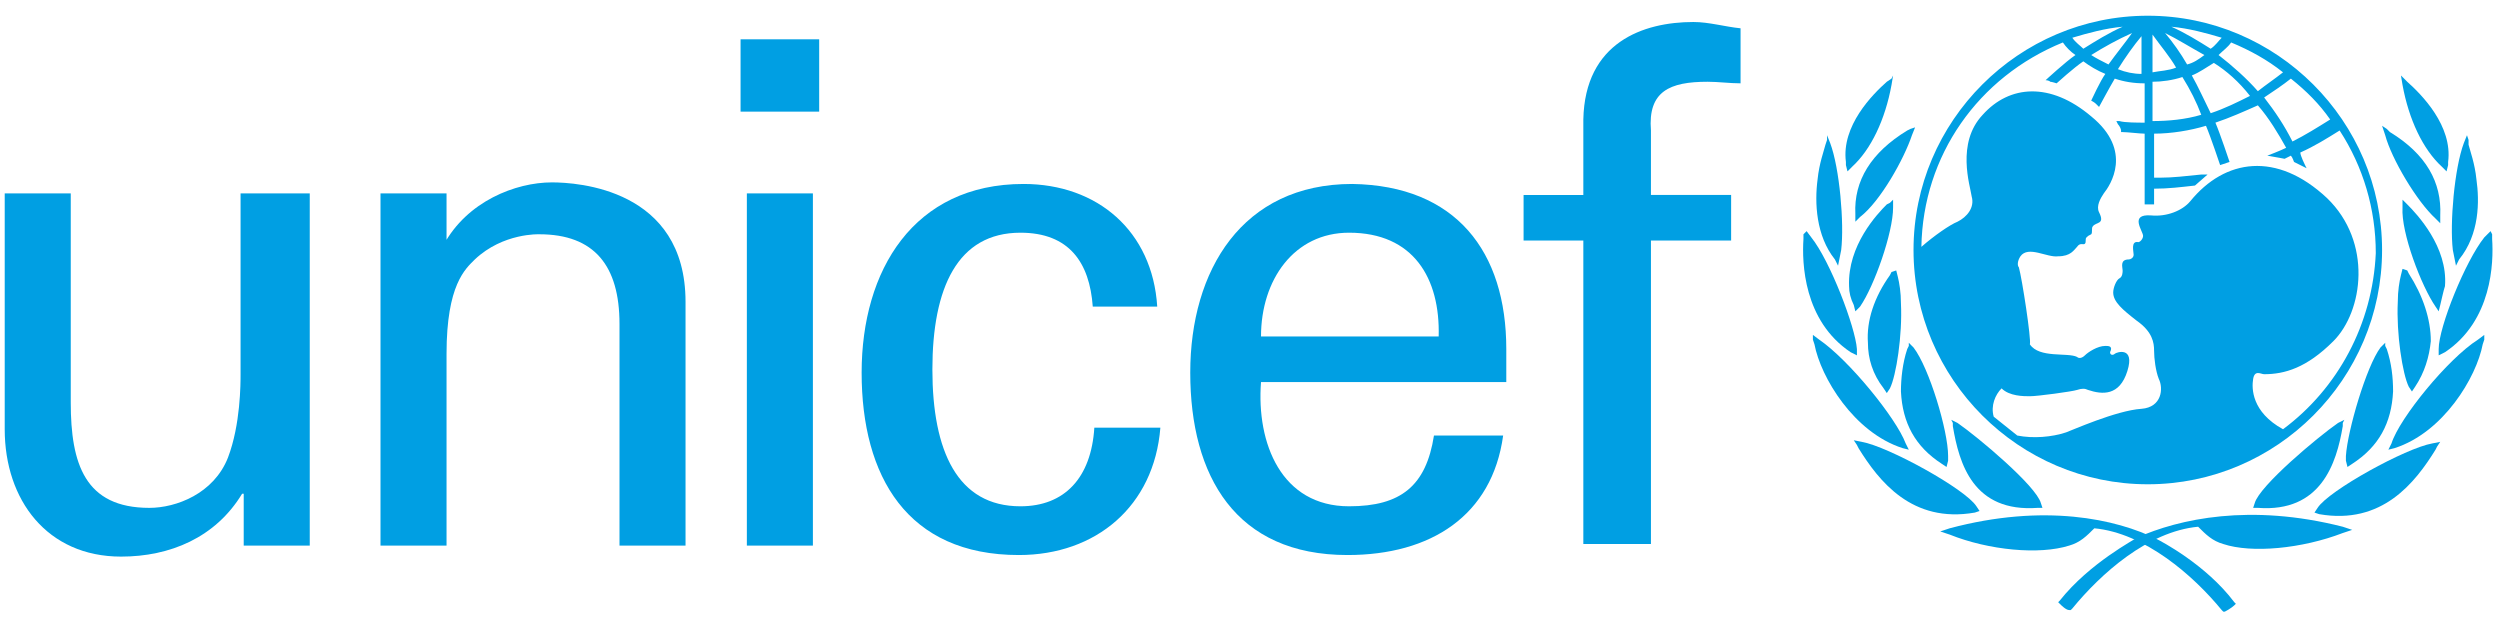 <?xml version="1.0" encoding="utf-8"?>
<!-- Generator: Adobe Illustrator 21.1.0, SVG Export Plug-In . SVG Version: 6.00 Build 0)  -->
<svg version="1.1" id="Capa_1" xmlns="http://www.w3.org/2000/svg" xmlns:xlink="http://www.w3.org/1999/xlink" x="0px" y="0px"
	 viewBox="0 0 159 40" style="enable-background:new 0 0 159 40;" xml:space="preserve">
<style type="text/css">
	.st0{fill:#009FE3;}
</style>
<g>
	<g>
		<path class="st0" d="M136.6,1c-8.2,0-14.9,6.7-14.9,14.9s6.7,14.9,14.9,14.9s14.9-6.7,14.9-14.9S144.8,1,136.6,1z M148.2,7.6
			c-0.8,0.5-1.6,1-2.4,1.4c-0.5-1-1.1-1.9-1.8-2.8c0.6-0.4,1.2-0.8,1.7-1.2C146.7,5.8,147.5,6.6,148.2,7.6z M141.9,2.7
			c1.2,0.5,2.3,1.1,3.3,1.9c-0.5,0.4-1.1,0.8-1.6,1.2c-0.7-0.8-1.6-1.6-2.5-2.3C141.4,3.2,141.7,3,141.9,2.7z M143.1,6.1
			c-0.8,0.4-1.6,0.8-2.5,1.1c-0.4-0.8-0.8-1.7-1.2-2.4c0.5-0.2,0.9-0.5,1.4-0.8C141.6,4.5,142.4,5.2,143.1,6.1z M141.3,2.4
			c-0.2,0.2-0.4,0.5-0.7,0.7c-0.8-0.5-1.6-1-2.5-1.4C139.2,1.8,140.3,2.1,141.3,2.4z M140.2,3.5c-0.4,0.3-0.7,0.5-1.1,0.6
			c-0.4-0.7-0.9-1.4-1.4-2C138.5,2.5,139.3,3,140.2,3.5z M136.9,2.2c0.5,0.7,1.1,1.4,1.5,2.1c-0.5,0.2-1,0.2-1.5,0.3
			C136.9,4.4,136.9,2.7,136.9,2.2z M136.9,5.2c0.6,0,1.3-0.1,1.9-0.3c0.5,0.8,0.9,1.6,1.2,2.4c-1,0.3-2.1,0.4-3.1,0.4
			C136.9,7.5,136.9,5.4,136.9,5.2z M136.2,2.3c0,0.5,0,2.2,0,2.4c-0.5,0-1-0.1-1.5-0.3C135.2,3.6,135.7,2.9,136.2,2.3z M134.1,4.1
			c-0.4-0.2-0.8-0.4-1.1-0.6c0.8-0.5,1.7-1,2.6-1.4C135.1,2.8,134.6,3.4,134.1,4.1z M135,1.7c-0.9,0.4-1.7,0.9-2.5,1.4
			c-0.2-0.2-0.5-0.4-0.7-0.7C132.8,2.1,133.9,1.8,135,1.7z M145.2,27.3c-2-1.1-2-2.6-1.9-3.2s0.5-0.3,0.7-0.3c1.3,0,2.7-0.4,4.4-2.1
			c1.9-1.9,2.5-6.3-0.4-9.1c-3.2-3-6.5-2.5-8.7,0.2c-0.5,0.6-1.5,1-2.5,0.9c-1.4-0.1-0.5,1-0.5,1.3c0,0.2-0.2,0.4-0.3,0.4
			c-0.5-0.1-0.3,0.6-0.3,0.8c0,0.2-0.2,0.3-0.3,0.3c-0.6,0-0.4,0.5-0.4,0.7c0,0.1,0,0.4-0.2,0.5s-0.4,0.6-0.4,0.9
			c0,0.6,0.6,1.1,1.5,1.8c1,0.7,1.1,1.4,1.1,1.9s0.1,1.3,0.3,1.8c0.3,0.6,0.2,1.8-1.1,1.9c-1.6,0.1-4.5,1.4-4.8,1.5
			c-0.9,0.3-2.1,0.4-3.1,0.2c-0.5-0.4-1-0.8-1.5-1.2c-0.2-0.7,0.1-1.4,0.5-1.8c0.5,0.5,1.4,0.5,1.8,0.5c0.5,0,2.7-0.3,3-0.4
			s0.5-0.1,0.7,0c0.9,0.3,2,0.4,2.5-1.2s-0.7-1.2-0.8-1.1s-0.3,0.1-0.3-0.1c0.2-0.4-0.1-0.4-0.3-0.4c-0.5,0-1.1,0.4-1.3,0.6
			s-0.4,0.2-0.5,0.1c-0.6-0.3-2.4,0.1-3-0.8c0.1-0.3-0.5-4.2-0.7-4.9c-0.1-0.1-0.1-0.4,0.1-0.7c0.5-0.7,1.7,0.1,2.4,0
			c0.8,0,1-0.4,1.2-0.6c0.2-0.3,0.4-0.1,0.5-0.2c0.1-0.1,0-0.3,0.1-0.4c0.1-0.1,0.1-0.1,0.3-0.2c0.1-0.1,0-0.4,0.1-0.5
			c0.2-0.3,0.8-0.1,0.4-0.9c-0.2-0.4,0.1-0.9,0.3-1.2c0.4-0.5,1.9-2.7-0.8-4.9c-2.6-2.2-5.2-2-6.9-0.1c-1.7,1.8-0.8,4.5-0.7,5.2
			c0.2,0.7-0.3,1.3-0.9,1.6c-0.5,0.2-1.5,0.9-2.3,1.6c0.1-5.8,3.6-10.8,9-13c0.2,0.3,0.5,0.6,0.8,0.8c-0.6,0.4-1.9,1.6-1.9,1.6
			s0.2,0,0.3,0.1c0.1,0,0.4,0.1,0.4,0.1s1.1-1,1.7-1.4c0.4,0.3,0.9,0.6,1.4,0.8c-0.3,0.4-0.9,1.7-0.9,1.7s0.2,0.1,0.3,0.2
			s0.2,0.2,0.2,0.2s0.7-1.3,1-1.8c0.6,0.2,1.2,0.3,1.9,0.3c0,0.2,0,2.3,0,2.5c-0.4,0-1.3,0-1.6-0.1h-0.2l0.1,0.2
			c0.1,0.1,0.2,0.3,0.2,0.4v0.1h0.1c0.3,0,1.1,0.1,1.4,0.1c0,0.2,0,4.5,0,4.5h0.6c0,0,0-0.9,0-1c0.9,0,1.7-0.1,2.6-0.2l0,0l0.8-0.7
			H140c-1,0.1-1.8,0.2-2.6,0.2c0,0-0.3,0-0.4,0c0-0.2,0-2.7,0-2.8c1.1,0,2.3-0.2,3.3-0.5c0.3,0.7,0.9,2.5,0.9,2.5l0.6-0.2
			c0,0-0.6-1.8-0.9-2.5c0.9-0.3,1.8-0.7,2.7-1.1c0.7,0.8,1.3,1.8,1.8,2.7c-0.4,0.2-1.2,0.5-1.2,0.5c0.6,0.1,1.1,0.2,1.1,0.2
			s0.2-0.1,0.4-0.2c0.1,0.1,0.2,0.4,0.2,0.4l0.8,0.4l-0.1-0.2c0,0-0.3-0.6-0.3-0.8c0.9-0.4,1.7-0.9,2.5-1.4c1.5,2.3,2.3,5,2.3,7.8
			C150.9,20.6,148.7,24.7,145.2,27.3z"/>
		<g>
			<path class="st0" d="M120.3,5L120,5.2c-0.9,0.8-2.9,2.8-2.6,5.1v0.2l0.1,0.4l0.3-0.3c1.2-1.1,2.1-3,2.5-5.2l0.1-0.6L120.3,5z"/>
			<path class="st0" d="M116.2,8.9l-0.1,0.3c-0.1,0.4-0.4,1.2-0.5,2.2c-0.2,1.5-0.1,3.6,1.1,5.1l0.1,0.2l0.1,0.2l0.2-1
				c0.2-1.7-0.1-5.2-0.7-6.8l-0.2-0.5V8.9z"/>
			<path class="st0" d="M114.7,14.9v0.3c-0.1,1.5,0,5.2,3,7.2l0.4,0.2v-0.4c-0.1-1.4-1.7-5.6-2.9-7.1l-0.3-0.4L114.7,14.9z"/>
			<path class="st0" d="M115.3,21.6l0.1,0.3c0.4,2.1,2.5,5.6,5.6,6.6l0.4,0.1l-0.2-0.4c-0.6-1.6-3.6-5.3-5.5-6.6l-0.4-0.3V21.6z"/>
			<path class="st0" d="M121.5,8.2l-0.2,0.1c-2.3,1.4-3.4,3.2-3.3,5.3v0.5l0.3-0.3c1.3-1,2.8-3.7,3.3-5.2l0.2-0.5L121.5,8.2z"/>
			<path class="st0" d="M120.2,12.9L120,13c-0.6,0.6-2.5,2.6-2.4,5.2c0,0.4,0.1,0.8,0.3,1.2l0.1,0.4l0.3-0.3
				c0.9-1.3,2.1-4.7,2.1-6.3v-0.5L120.2,12.9z"/>
			<path class="st0" d="M120.3,17.3l-0.1,0.2c-1,1.4-1.5,2.9-1.4,4.3c0,1,0.3,2,1,2.9L120,25l0.2-0.3c0.4-0.8,0.8-3.4,0.7-5.4
				c0-0.7-0.1-1.3-0.2-1.7l-0.1-0.4L120.3,17.3z"/>
			<path class="st0" d="M121.4,22l-0.1,0.2c-0.3,0.9-0.4,1.9-0.4,2.7c0.1,2,0.9,3.5,2.6,4.6l0.3,0.2l0.1-0.4V29
				c0-1.6-1.2-5.6-2.2-6.9l-0.3-0.3V22z"/>
			<path class="st0" d="M118.1,28.3l0.1,0.2c1.3,2.1,3.4,4.8,7.4,4.1l0.3-0.1l-0.2-0.3c-0.7-1.1-5.6-3.8-7.3-4.1l-0.5-0.1
				L118.1,28.3z M118.4,28.2L118.4,28.2L118.4,28.2z"/>
			<path class="st0" d="M124,33.6L124,33.6l-0.6,0.2L124,34c2.5,1,5.7,1.3,7.6,0.7c0.7-0.2,1.1-0.6,1.6-1.1c3.2,0.3,6.3,3,8.1,5.2
				l0.1,0.1h0.1c0.2-0.1,0.5-0.3,0.6-0.4l0.1-0.1l-0.1-0.1c-1.8-2.4-4.7-3.9-4.9-4C134.6,33,130,32,124,33.6z"/>
			<path class="st0" d="M124.2,26.9v0.2c0.4,2.4,1.3,5.5,5.4,5.2h0.3l-0.1-0.3c-0.3-1.1-4-4.2-5.3-5.1l-0.4-0.2L124.2,26.9z"/>
		</g>
		<g>
			<path class="st0" d="M152.7,4.8l0.1,0.6c0.4,2.2,1.3,4.1,2.5,5.2l0.3,0.3l0.1-0.4v-0.2C156,8,154,6,153.1,5.2L152.9,5L152.7,4.8z
				"/>
			<path class="st0" d="M156.9,8.6l-0.2,0.5c-0.6,1.6-0.9,5.1-0.7,6.8l0.2,1l0.1-0.2l0.1-0.2c1.3-1.6,1.3-3.7,1.1-5.1
				c-0.1-1-0.4-1.8-0.5-2.2l0-0.3L156.9,8.6z"/>
			<path class="st0" d="M158.4,14.7l-0.4,0.4c-1.2,1.5-2.9,5.7-2.9,7.1v0.4l0.4-0.2c3-2,3.1-5.7,3-7.2v-0.3L158.4,14.7z"/>
			<path class="st0" d="M158,21.3l-0.4,0.3c-1.9,1.2-5,5-5.5,6.6l-0.2,0.4l0.4-0.1c3.1-1,5.2-4.5,5.6-6.6l0.1-0.3L158,21.3z"/>
			<path class="st0" d="M151.5,8l0.2,0.6c0.4,1.5,2,4.2,3.2,5.3l0.3,0.3v-0.5c0.1-2.1-0.9-3.9-3.2-5.3l-0.2-0.2L151.5,8z"/>
			<path class="st0" d="M152.8,12.7v0.5c-0.1,1.6,1.2,5,2.1,6.3l0.2,0.3l0.1-0.4c0.1-0.4,0.2-0.9,0.3-1.2c0.2-2.5-1.8-4.6-2.4-5.2
				l-0.2-0.2L152.8,12.7z"/>
			<path class="st0" d="M152.8,17.1l-0.1,0.4c-0.1,0.4-0.2,1-0.2,1.7c-0.1,2,0.3,4.6,0.7,5.4l0.2,0.3l0.2-0.3c0.6-0.9,0.9-1.9,1-2.9
				c0-1.4-0.5-2.9-1.4-4.3l-0.1-0.2L152.8,17.1z"/>
			<path class="st0" d="M151.7,21.8l-0.3,0.3c-0.9,1.2-2.1,5.3-2.2,6.9v0.3l0.1,0.4l0.3-0.2c1.7-1.1,2.5-2.6,2.6-4.6
				c0-0.9-0.1-1.8-0.4-2.7l-0.1-0.2L151.7,21.8z"/>
			<path class="st0" d="M155.2,28.1l-0.5,0.1c-1.7,0.3-6.6,3-7.3,4.1l-0.2,0.3l0.3,0.1c4,0.7,6.1-2,7.4-4.1l0.1-0.2L155.2,28.1z
				 M154.8,28.2L154.8,28.2L154.8,28.2z"/>
			<path class="st0" d="M135.9,34.2c-0.1,0.1-3,1.6-4.9,4l-0.1,0.1l0.1,0.1c0.1,0.1,0.4,0.4,0.6,0.4h0.1l0.1-0.1
				c1.8-2.2,4.8-4.9,8-5.2c0.5,0.5,0.9,0.9,1.6,1.1c1.8,0.6,5,0.3,7.6-0.7l0.6-0.2l-0.6-0.2l0,0C143.1,32,138.6,33,135.9,34.2z"/>
			<path class="st0" d="M149.1,26.7l-0.4,0.2c-1.3,0.9-5,4-5.3,5.1l-0.1,0.3h0.3c4,0.3,5-2.8,5.4-5.2v-0.2L149.1,26.7z"/>
		</g>
		<path class="st0" d="M47.1,2.5h5v4.6h-5V2.5z M47.5,34.7V12.3h4.2v22.4H47.5z"/>
		<path class="st0" d="M15.5,12.3h4.2v22.4h-4.2v-3.3h-0.1c-1.7,2.8-4.6,4-7.7,4c-4.7,0-7.4-3.6-7.4-8.1v-15h4.2v13.3
			c0,3.9,0.9,6.7,5,6.7c1.7,0,4.1-0.9,5-3.2c0.8-2.1,0.8-4.7,0.8-5.3V12.3H15.5z"/>
		<path class="st0" d="M28.2,15.6L28.2,15.6c1.5-2.8,4.6-4,6.9-4c1.6,0,8.5,0.4,8.5,7.6v15.5h-4.2V20.6c0-3.7-1.6-5.7-5.1-5.7
			c0,0-2.3-0.1-4.1,1.6c-0.6,0.6-1.8,1.6-1.8,6v12.2h-4.2V12.3h4.2v3.3H28.2z"/>
		<path class="st0" d="M69.5,19.5c-0.2-2.8-1.5-4.7-4.6-4.7c-4,0-5.6,3.5-5.6,8.7s1.6,8.7,5.6,8.7c2.8,0,4.5-1.8,4.7-5h4.2
			c-0.4,5-4.1,8.1-9,8.1c-7.1,0-10-5-10-11.6c0-6.5,3.3-12,10.3-12c4.7,0,8.2,3,8.5,7.8C73.6,19.5,69.5,19.5,69.5,19.5z"/>
		<path class="st0" d="M80.2,24.3c-0.3,3.9,1.3,7.9,5.6,7.9c3.3,0,4.9-1.3,5.4-4.5h4.4c-0.7,5.1-4.6,7.6-9.9,7.6
			c-7.1,0-10-5-10-11.6c0-6.5,3.3-12,10.3-12c6.6,0.1,9.8,4.3,9.8,10.5v2.1H80.2z M91.5,21.4c0.1-3.7-1.6-6.6-5.7-6.6
			c-3.5,0-5.6,3-5.6,6.6H91.5z"/>
		<path class="st0" d="M100.7,34.6V15.3h-3.8v-2.9h3.8V7.6c0.1-4.9,3.8-6.2,7-6.2c1,0,2,0.3,3,0.4v3.5c-0.7,0-1.4-0.1-2.1-0.1
			c-2.4,0-3.8,0.6-3.6,3.1v4.1h5.1v2.9H105v19.3H100.7z"/>
	</g>
</g>
</svg>
